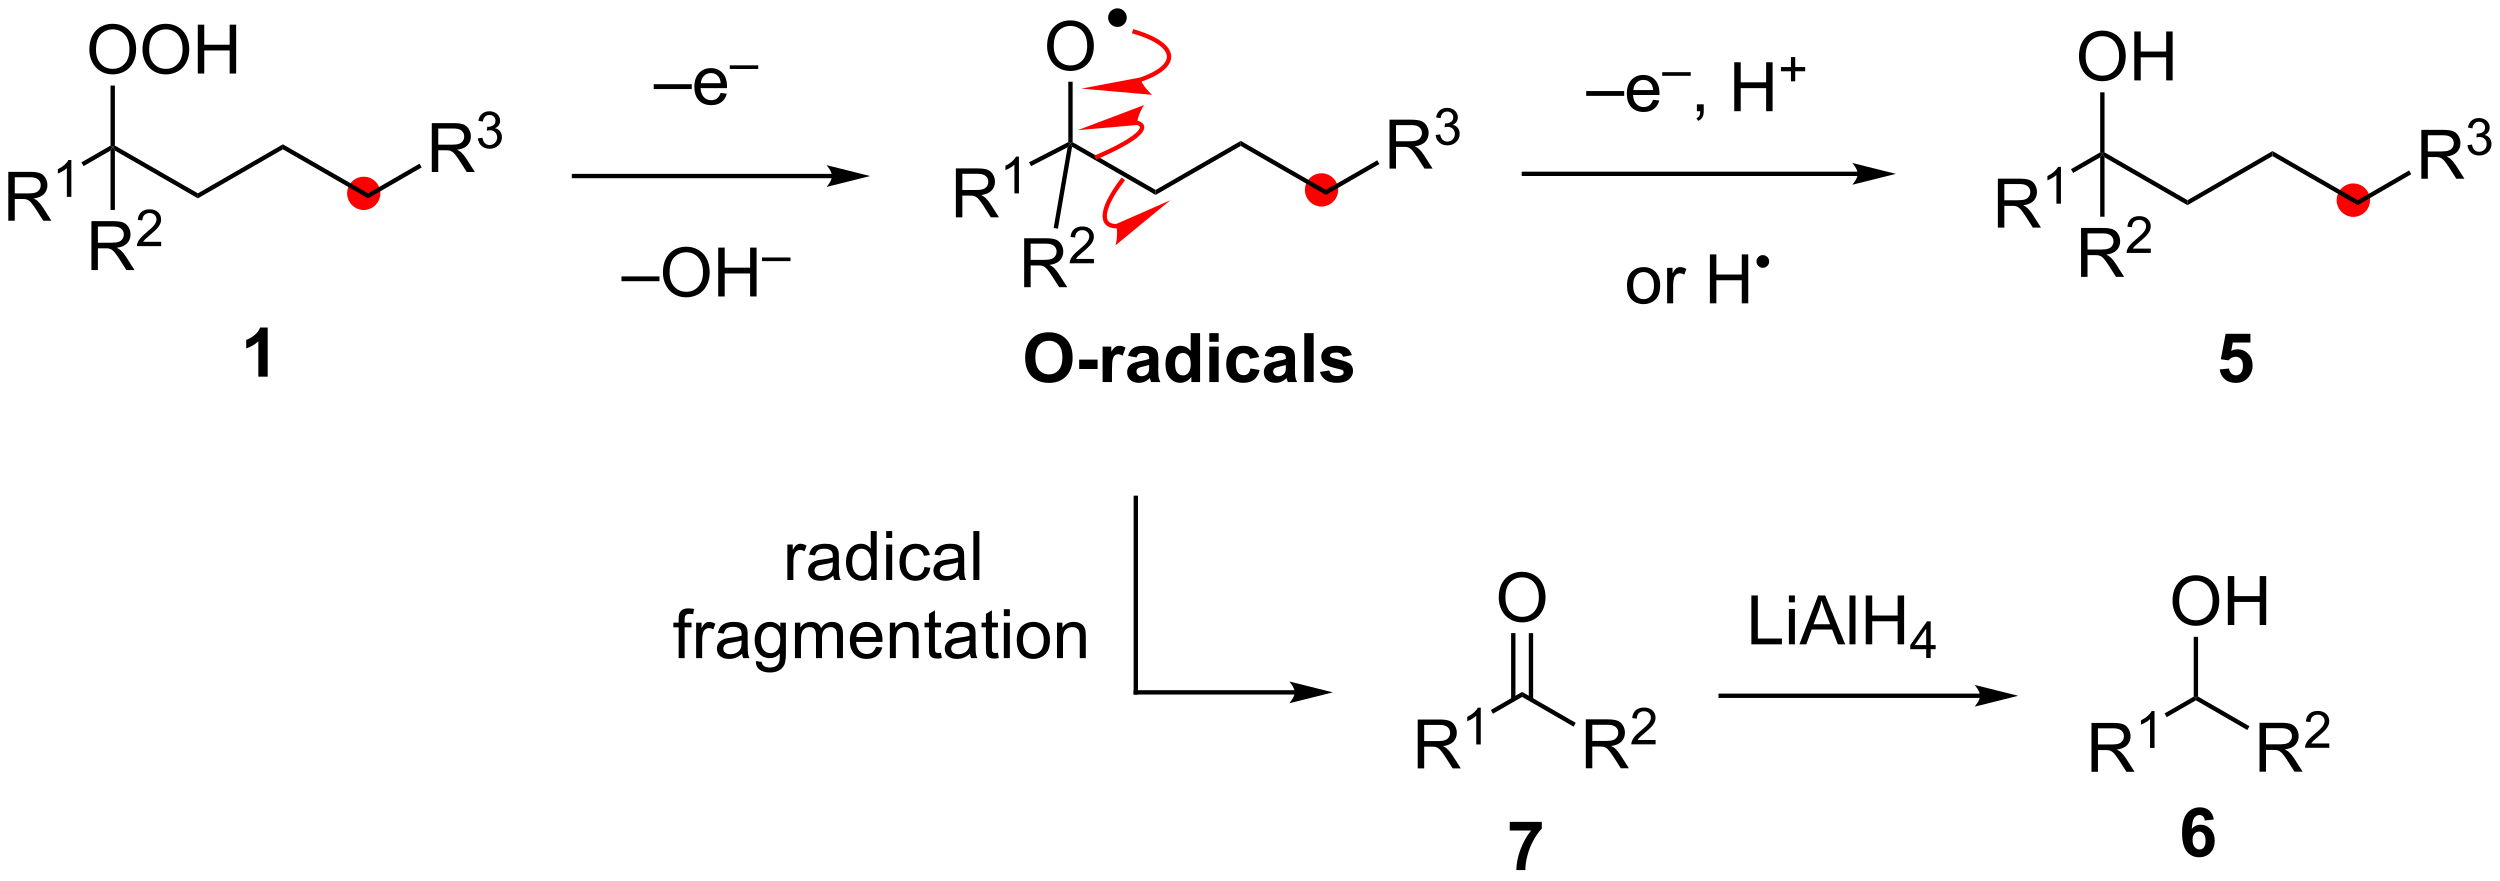 <?xml version="1.0" encoding="UTF-8"?>
<!DOCTYPE svg PUBLIC '-//W3C//DTD SVG 1.0//EN'
          'http://www.w3.org/TR/2001/REC-SVG-20010904/DTD/svg10.dtd'>
<svg stroke-dasharray="none" shape-rendering="auto" xmlns="http://www.w3.org/2000/svg" font-family="'Dialog'" text-rendering="auto" width="803" fill-opacity="1" color-interpolation="auto" color-rendering="auto" preserveAspectRatio="xMidYMid meet" font-size="12px" viewBox="0 0 803 283" fill="black" xmlns:xlink="http://www.w3.org/1999/xlink" stroke="black" image-rendering="auto" stroke-miterlimit="10" stroke-linecap="square" stroke-linejoin="miter" font-style="normal" stroke-width="1" height="283" stroke-dashoffset="0" font-weight="normal" stroke-opacity="1"
><!--Generated by the Batik Graphics2D SVG Generator--><defs id="genericDefs"
  /><g
  ><defs id="defs1"
    ><clipPath clipPathUnits="userSpaceOnUse" id="clipPath1"
      ><path d="M2.992 0.715 L304.083 0.715 L304.083 106.514 L2.992 106.514 L2.992 0.715 Z"
      /></clipPath
      ><clipPath clipPathUnits="userSpaceOnUse" id="clipPath2"
      ><path d="M1.055 63.732 L1.055 166.588 L293.774 166.588 L293.774 63.732 Z"
      /></clipPath
    ></defs
    ><g fill="red" transform="scale(2.667,2.667) translate(-2.992,-0.715) matrix(1.029,0,0,1.029,1.907,-64.839)" stroke="red"
    ><path d="M43.645 88.062 C42.709 88.062 41.95 87.303 41.95 86.367 C41.95 85.431 42.709 84.672 43.645 84.672 C44.581 84.672 45.34 85.431 45.34 86.367 C45.34 87.303 44.581 88.062 43.645 88.062" stroke="none" clip-path="url(#clipPath2)"
    /></g
    ><g fill="red" stroke-width="0.51" transform="matrix(2.743,0,0,2.743,-2.893,-174.811)" stroke="red"
    ><path fill="none" d="M43.645 88.062 C42.709 88.062 41.95 87.303 41.95 86.367 C41.95 85.431 42.709 84.672 43.645 84.672 C44.581 84.672 45.34 85.431 45.34 86.367 C45.34 87.303 44.581 88.062 43.645 88.062" clip-path="url(#clipPath2)"
    /></g
    ><g transform="matrix(2.743,0,0,2.743,-2.893,-174.811)"
    ><path d="M32.402 107.834 L31.305 107.834 L31.305 103.696 Q30.704 104.259 29.886 104.529 L29.886 103.532 Q30.316 103.391 30.818 103.001 Q31.323 102.608 31.511 102.084 L32.402 102.084 L32.402 107.834 Z" stroke="none" clip-path="url(#clipPath2)"
    /></g
    ><g transform="matrix(2.743,0,0,2.743,-2.893,-174.811)"
    ><path d="M2.027 89.579 L2.027 83.852 L4.566 83.852 Q5.332 83.852 5.73 84.006 Q6.128 84.159 6.365 84.55 Q6.605 84.941 6.605 85.415 Q6.605 86.024 6.209 86.443 Q5.816 86.86 4.99 86.972 Q5.293 87.118 5.449 87.258 Q5.779 87.563 6.076 88.019 L7.074 89.579 L6.121 89.579 L5.363 88.386 Q5.029 87.87 4.813 87.597 Q4.6 87.323 4.431 87.214 Q4.261 87.105 4.084 87.063 Q3.957 87.034 3.662 87.034 L2.785 87.034 L2.785 89.579 L2.027 89.579 ZM2.785 86.378 L4.412 86.378 Q4.933 86.378 5.225 86.271 Q5.519 86.165 5.67 85.928 Q5.824 85.691 5.824 85.415 Q5.824 85.008 5.527 84.748 Q5.233 84.485 4.597 84.485 L2.785 84.485 L2.785 86.378 Z" stroke="none" clip-path="url(#clipPath2)"
    /></g
    ><g transform="matrix(2.743,0,0,2.743,-2.893,-174.811)"
    ><path d="M9.41 86.779 L8.883 86.779 L8.883 83.417 Q8.692 83.599 8.383 83.781 Q8.074 83.962 7.828 84.054 L7.828 83.544 Q8.27 83.335 8.6 83.04 Q8.932 82.743 9.07 82.466 L9.41 82.466 L9.41 86.779 Z" stroke="none" clip-path="url(#clipPath2)"
    /></g
    ><g transform="matrix(2.743,0,0,2.743,-2.893,-174.811)"
    ><path d="M10.84 83.183 L10.585 82.741 L13.999 80.775 L14.254 80.922 L13.999 81.363 Z" stroke="none" clip-path="url(#clipPath2)"
    /></g
    ><g transform="matrix(2.743,0,0,2.743,-2.893,-174.811)"
    ><path d="M14.509 81.363 L14.254 80.922 L14.509 80.775 L24.224 86.368 L24.224 86.957 Z" stroke="none" clip-path="url(#clipPath2)"
    /></g
    ><g transform="matrix(2.743,0,0,2.743,-2.893,-174.811)"
    ><path d="M24.224 86.957 L24.224 86.368 L34.178 80.628 L34.178 81.216 Z" stroke="none" clip-path="url(#clipPath2)"
    /></g
    ><g transform="matrix(2.743,0,0,2.743,-2.893,-174.811)"
    ><path d="M34.178 81.216 L34.178 80.628 L44.156 86.368 L44.157 86.957 Z" stroke="none" clip-path="url(#clipPath2)"
    /></g
    ><g transform="matrix(2.743,0,0,2.743,-2.893,-174.811)"
    ><path d="M51.616 83.872 L51.616 78.145 L54.155 78.145 Q54.92 78.145 55.319 78.299 Q55.717 78.453 55.954 78.843 Q56.194 79.234 56.194 79.708 Q56.194 80.317 55.798 80.737 Q55.405 81.153 54.579 81.265 Q54.881 81.411 55.038 81.552 Q55.368 81.856 55.665 82.312 L56.663 83.872 L55.709 83.872 L54.952 82.679 Q54.618 82.164 54.402 81.89 Q54.189 81.617 54.019 81.507 Q53.85 81.398 53.673 81.356 Q53.545 81.328 53.251 81.328 L52.373 81.328 L52.373 83.872 L51.616 83.872 ZM52.373 80.671 L54.001 80.671 Q54.522 80.671 54.814 80.565 Q55.108 80.458 55.259 80.221 Q55.413 79.984 55.413 79.708 Q55.413 79.302 55.116 79.041 Q54.821 78.778 54.186 78.778 L52.373 78.778 L52.373 80.671 Z" stroke="none" clip-path="url(#clipPath2)"
    /></g
    ><g transform="matrix(2.743,0,0,2.743,-2.893,-174.811)"
    ><path d="M57.015 79.937 L57.542 79.867 Q57.634 80.316 57.851 80.513 Q58.069 80.711 58.384 80.711 Q58.755 80.711 59.011 80.453 Q59.269 80.195 59.269 79.814 Q59.269 79.451 59.03 79.216 Q58.794 78.98 58.427 78.98 Q58.278 78.98 58.056 79.039 L58.114 78.576 Q58.167 78.582 58.198 78.582 Q58.536 78.582 58.806 78.406 Q59.075 78.23 59.075 77.863 Q59.075 77.574 58.878 77.385 Q58.683 77.193 58.372 77.193 Q58.064 77.193 57.858 77.386 Q57.653 77.58 57.595 77.966 L57.068 77.873 Q57.165 77.341 57.507 77.05 Q57.851 76.76 58.361 76.76 Q58.712 76.76 59.007 76.91 Q59.304 77.06 59.46 77.322 Q59.616 77.582 59.616 77.875 Q59.616 78.154 59.466 78.382 Q59.318 78.611 59.025 78.746 Q59.405 78.834 59.616 79.111 Q59.827 79.386 59.827 79.802 Q59.827 80.365 59.417 80.757 Q59.007 81.148 58.38 81.148 Q57.816 81.148 57.441 80.812 Q57.068 80.474 57.015 79.937 Z" stroke="none" clip-path="url(#clipPath2)"
    /></g
    ><g transform="matrix(2.743,0,0,2.743,-2.893,-174.811)"
    ><path d="M44.157 86.957 L44.156 86.368 L50.179 82.895 L50.434 83.337 Z" stroke="none" clip-path="url(#clipPath2)"
    /></g
    ><g transform="matrix(2.743,0,0,2.743,-2.893,-174.811)"
    ><path d="M11.759 95.351 L11.759 89.625 L14.298 89.625 Q15.064 89.625 15.462 89.778 Q15.861 89.932 16.098 90.323 Q16.337 90.713 16.337 91.187 Q16.337 91.796 15.942 92.216 Q15.548 92.632 14.723 92.744 Q15.025 92.89 15.181 93.031 Q15.512 93.336 15.809 93.791 L16.806 95.351 L15.853 95.351 L15.095 94.159 Q14.762 93.643 14.546 93.369 Q14.332 93.096 14.163 92.987 Q13.994 92.877 13.817 92.836 Q13.689 92.807 13.395 92.807 L12.517 92.807 L12.517 95.351 L11.759 95.351 ZM12.517 92.151 L14.145 92.151 Q14.666 92.151 14.957 92.044 Q15.252 91.937 15.402 91.7 Q15.556 91.463 15.556 91.187 Q15.556 90.781 15.259 90.52 Q14.965 90.257 14.33 90.257 L12.517 90.257 L12.517 92.151 Z" stroke="none" clip-path="url(#clipPath2)"
    /></g
    ><g transform="matrix(2.743,0,0,2.743,-2.893,-174.811)"
    ><path d="M19.928 92.043 L19.928 92.551 L17.088 92.551 Q17.082 92.36 17.151 92.184 Q17.258 91.895 17.496 91.614 Q17.736 91.332 18.188 90.963 Q18.887 90.389 19.133 90.053 Q19.379 89.717 19.379 89.418 Q19.379 89.106 19.154 88.891 Q18.932 88.674 18.57 88.674 Q18.19 88.674 17.961 88.903 Q17.733 89.131 17.731 89.536 L17.188 89.481 Q17.244 88.874 17.608 88.557 Q17.971 88.239 18.582 88.239 Q19.201 88.239 19.561 88.582 Q19.922 88.924 19.922 89.43 Q19.922 89.688 19.817 89.938 Q19.711 90.186 19.465 90.461 Q19.221 90.737 18.652 91.217 Q18.178 91.616 18.043 91.758 Q17.908 91.901 17.82 92.043 L19.928 92.043 Z" stroke="none" clip-path="url(#clipPath2)"
    /></g
    ><g transform="matrix(2.743,0,0,2.743,-2.893,-174.811)"
    ><path d="M13.999 81.363 L14.254 80.922 L14.509 81.363 L14.509 88.313 L13.999 88.313 Z" stroke="none" clip-path="url(#clipPath2)"
    /></g
    ><g transform="matrix(2.743,0,0,2.743,-2.893,-174.811)"
    ><path d="M11.517 69.555 Q11.517 68.128 12.283 67.323 Q13.048 66.516 14.259 66.516 Q15.051 66.516 15.686 66.896 Q16.324 67.273 16.658 67.951 Q16.994 68.628 16.994 69.487 Q16.994 70.359 16.642 71.047 Q16.291 71.734 15.645 72.089 Q15.002 72.443 14.254 72.443 Q13.447 72.443 12.809 72.052 Q12.173 71.659 11.845 70.984 Q11.517 70.307 11.517 69.555 ZM12.298 69.565 Q12.298 70.602 12.853 71.198 Q13.41 71.792 14.252 71.792 Q15.106 71.792 15.658 71.19 Q16.212 70.589 16.212 69.484 Q16.212 68.784 15.976 68.263 Q15.739 67.742 15.283 67.456 Q14.83 67.167 14.262 67.167 Q13.457 67.167 12.877 67.721 Q12.298 68.273 12.298 69.565 ZM17.74 69.555 Q17.74 68.128 18.505 67.323 Q19.271 66.516 20.482 66.516 Q21.274 66.516 21.909 66.896 Q22.547 67.273 22.88 67.951 Q23.216 68.628 23.216 69.487 Q23.216 70.359 22.865 71.047 Q22.513 71.734 21.867 72.089 Q21.224 72.443 20.477 72.443 Q19.669 72.443 19.031 72.052 Q18.396 71.659 18.068 70.984 Q17.74 70.307 17.74 69.555 ZM18.521 69.565 Q18.521 70.602 19.076 71.198 Q19.633 71.792 20.474 71.792 Q21.328 71.792 21.88 71.19 Q22.435 70.589 22.435 69.484 Q22.435 68.784 22.198 68.263 Q21.961 67.742 21.505 67.456 Q21.052 67.167 20.485 67.167 Q19.68 67.167 19.099 67.721 Q18.521 68.273 18.521 69.565 ZM24.215 72.344 L24.215 66.617 L24.973 66.617 L24.973 68.969 L27.949 68.969 L27.949 66.617 L28.707 66.617 L28.707 72.344 L27.949 72.344 L27.949 69.643 L24.973 69.643 L24.973 72.344 L24.215 72.344 Z" stroke="none" clip-path="url(#clipPath2)"
    /></g
    ><g transform="matrix(2.743,0,0,2.743,-2.893,-174.811)"
    ><path d="M14.509 80.775 L14.254 80.922 L13.999 80.775 L13.999 73.742 L14.509 73.742 Z" stroke="none" clip-path="url(#clipPath2)"
    /></g
    ><g transform="matrix(2.743,0,0,2.743,-2.893,-174.811)"
    ><path d="M77.604 74.16 L77.604 73.592 L82.055 73.592 L82.055 74.16 L77.604 74.16 ZM85.436 74.613 L86.163 74.702 Q85.991 75.34 85.525 75.691 Q85.061 76.043 84.34 76.043 Q83.428 76.043 82.895 75.483 Q82.363 74.92 82.363 73.91 Q82.363 72.863 82.903 72.285 Q83.442 71.707 84.301 71.707 Q85.132 71.707 85.658 72.275 Q86.186 72.84 86.186 73.866 Q86.186 73.928 86.184 74.053 L83.09 74.053 Q83.129 74.738 83.475 75.103 Q83.824 75.465 84.343 75.465 Q84.731 75.465 85.004 75.261 Q85.278 75.058 85.436 74.613 ZM83.129 73.475 L85.444 73.475 Q85.397 72.952 85.178 72.691 Q84.843 72.285 84.309 72.285 Q83.824 72.285 83.494 72.611 Q83.163 72.933 83.129 73.475 Z" stroke="none" clip-path="url(#clipPath2)"
    /></g
    ><g transform="matrix(2.743,0,0,2.743,-2.893,-174.811)"
    ><path d="M86.507 71.807 L86.507 71.381 L89.844 71.381 L89.844 71.807 L86.507 71.807 Z" stroke="none" clip-path="url(#clipPath2)"
    /></g
    ><g transform="matrix(2.743,0,0,2.743,-2.893,-174.811)"
    ><path d="M73.829 96.66 L73.829 96.092 L78.279 96.092 L78.279 96.66 L73.829 96.66 ZM78.682 95.66 Q78.682 94.233 79.447 93.428 Q80.213 92.621 81.424 92.621 Q82.216 92.621 82.851 93.001 Q83.489 93.379 83.822 94.056 Q84.158 94.733 84.158 95.592 Q84.158 96.465 83.807 97.152 Q83.455 97.84 82.809 98.194 Q82.166 98.548 81.419 98.548 Q80.611 98.548 79.973 98.157 Q79.338 97.764 79.01 97.09 Q78.682 96.412 78.682 95.66 ZM79.463 95.67 Q79.463 96.707 80.018 97.303 Q80.575 97.897 81.416 97.897 Q82.27 97.897 82.822 97.295 Q83.377 96.694 83.377 95.59 Q83.377 94.889 83.14 94.368 Q82.903 93.847 82.447 93.561 Q81.994 93.272 81.427 93.272 Q80.622 93.272 80.041 93.827 Q79.463 94.379 79.463 95.67 ZM85.157 98.449 L85.157 92.722 L85.915 92.722 L85.915 95.074 L88.891 95.074 L88.891 92.722 L89.649 92.722 L89.649 98.449 L88.891 98.449 L88.891 95.749 L85.915 95.749 L85.915 98.449 L85.157 98.449 Z" stroke="none" clip-path="url(#clipPath2)"
    /></g
    ><g transform="matrix(2.743,0,0,2.743,-2.893,-174.811)"
    ><path d="M90.282 94.307 L90.282 93.881 L93.62 93.881 L93.62 94.307 L90.282 94.307 Z" stroke="none" clip-path="url(#clipPath2)"
    /></g
    ><g transform="matrix(2.743,0,0,2.743,-2.893,-174.811)"
    ><path d="M98.481 84.089 L68.27 84.089 L68.015 84.089 L68.015 84.599 L68.27 84.599 L98.481 84.599 L98.736 84.599 L98.736 84.089 L98.481 84.089 ZM102.946 84.344 L97.843 83.069 C97.843 83.069 98.481 83.786 98.481 84.344 C98.481 84.902 97.843 85.62 97.843 85.62 Z" stroke="none" clip-path="url(#clipPath2)"
    /></g
    ><g fill="red" transform="matrix(2.743,0,0,2.743,-2.893,-174.811)" stroke="red"
    ><path d="M155.802 87.662 C154.866 87.662 154.107 86.903 154.107 85.967 C154.107 85.031 154.866 84.272 155.802 84.272 C156.738 84.272 157.497 85.031 157.497 85.967 C157.497 86.903 156.738 87.662 155.802 87.662" stroke="none" clip-path="url(#clipPath2)"
    /></g
    ><g fill="red" stroke-width="0.51" transform="matrix(2.743,0,0,2.743,-2.893,-174.811)" stroke="red"
    ><path fill="none" d="M155.802 87.662 C154.866 87.662 154.107 86.903 154.107 85.967 C154.107 85.031 154.866 84.272 155.802 84.272 C156.738 84.272 157.497 85.031 157.497 85.967 C157.497 86.903 156.738 87.662 155.802 87.662" clip-path="url(#clipPath2)"
    /></g
    ><g transform="matrix(2.743,0,0,2.743,-2.893,-174.811)"
    ><path d="M112.985 89.179 L112.985 83.452 L115.524 83.452 Q116.29 83.452 116.688 83.606 Q117.087 83.76 117.324 84.15 Q117.563 84.541 117.563 85.015 Q117.563 85.624 117.168 86.043 Q116.774 86.46 115.949 86.572 Q116.251 86.718 116.407 86.859 Q116.738 87.163 117.035 87.619 L118.032 89.179 L117.079 89.179 L116.321 87.986 Q115.988 87.471 115.772 87.197 Q115.558 86.924 115.389 86.814 Q115.22 86.705 115.043 86.663 Q114.915 86.635 114.621 86.635 L113.743 86.635 L113.743 89.179 L112.985 89.179 ZM113.743 85.978 L115.371 85.978 Q115.892 85.978 116.183 85.871 Q116.478 85.765 116.629 85.528 Q116.782 85.291 116.782 85.015 Q116.782 84.609 116.485 84.348 Q116.191 84.085 115.556 84.085 L113.743 84.085 L113.743 85.978 Z" stroke="none" clip-path="url(#clipPath2)"
    /></g
    ><g transform="matrix(2.743,0,0,2.743,-2.893,-174.811)"
    ><path d="M120.369 86.379 L119.841 86.379 L119.841 83.017 Q119.65 83.199 119.341 83.381 Q119.033 83.562 118.787 83.654 L118.787 83.144 Q119.228 82.935 119.558 82.641 Q119.89 82.344 120.029 82.066 L120.369 82.066 L120.369 86.379 Z" stroke="none" clip-path="url(#clipPath2)"
    /></g
    ><g transform="matrix(2.743,0,0,2.743,-2.893,-174.811)"
    ><path d="M121.787 83.185 L121.554 82.731 L126.149 80.367 L126.404 80.522 L126.065 80.983 Z" stroke="none" clip-path="url(#clipPath2)"
    /></g
    ><g transform="matrix(2.743,0,0,2.743,-2.893,-174.811)"
    ><path d="M126.593 80.926 L126.404 80.522 L126.659 80.375 L136.374 85.969 L136.374 86.557 Z" stroke="none" clip-path="url(#clipPath2)"
    /></g
    ><g transform="matrix(2.743,0,0,2.743,-2.893,-174.811)"
    ><path d="M136.374 86.557 L136.374 85.969 L146.344 80.228 L146.344 80.817 Z" stroke="none" clip-path="url(#clipPath2)"
    /></g
    ><g transform="matrix(2.743,0,0,2.743,-2.893,-174.811)"
    ><path d="M146.344 80.817 L146.344 80.228 L156.314 85.968 L156.314 86.557 Z" stroke="none" clip-path="url(#clipPath2)"
    /></g
    ><g transform="matrix(2.743,0,0,2.743,-2.893,-174.811)"
    ><path d="M163.765 83.472 L163.765 77.746 L166.304 77.746 Q167.07 77.746 167.469 77.899 Q167.867 78.053 168.104 78.444 Q168.344 78.834 168.344 79.308 Q168.344 79.918 167.948 80.337 Q167.554 80.754 166.729 80.865 Q167.031 81.011 167.187 81.152 Q167.518 81.457 167.815 81.912 L168.812 83.472 L167.859 83.472 L167.101 82.28 Q166.768 81.764 166.552 81.49 Q166.338 81.217 166.169 81.108 Q166 80.998 165.823 80.957 Q165.695 80.928 165.401 80.928 L164.523 80.928 L164.523 83.472 L163.765 83.472 ZM164.523 80.272 L166.151 80.272 Q166.672 80.272 166.963 80.165 Q167.258 80.058 167.409 79.821 Q167.562 79.584 167.562 79.308 Q167.562 78.902 167.265 78.642 Q166.971 78.379 166.336 78.379 L164.523 78.379 L164.523 80.272 Z" stroke="none" clip-path="url(#clipPath2)"
    /></g
    ><g transform="matrix(2.743,0,0,2.743,-2.893,-174.811)"
    ><path d="M169.165 79.537 L169.692 79.467 Q169.784 79.916 170 80.114 Q170.219 80.311 170.534 80.311 Q170.905 80.311 171.161 80.053 Q171.418 79.795 171.418 79.415 Q171.418 79.051 171.18 78.817 Q170.944 78.581 170.577 78.581 Q170.428 78.581 170.206 78.639 L170.264 78.176 Q170.317 78.182 170.348 78.182 Q170.686 78.182 170.956 78.006 Q171.225 77.831 171.225 77.463 Q171.225 77.174 171.028 76.985 Q170.832 76.793 170.522 76.793 Q170.213 76.793 170.008 76.987 Q169.803 77.18 169.744 77.567 L169.217 77.473 Q169.315 76.942 169.657 76.651 Q170 76.36 170.51 76.36 Q170.862 76.36 171.157 76.51 Q171.453 76.661 171.61 76.922 Q171.766 77.182 171.766 77.475 Q171.766 77.754 171.616 77.983 Q171.467 78.211 171.174 78.346 Q171.555 78.434 171.766 78.711 Q171.977 78.987 171.977 79.403 Q171.977 79.965 171.567 80.358 Q171.157 80.749 170.53 80.749 Q169.965 80.749 169.59 80.412 Q169.217 80.075 169.165 79.537 Z" stroke="none" clip-path="url(#clipPath2)"
    /></g
    ><g transform="matrix(2.743,0,0,2.743,-2.893,-174.811)"
    ><path d="M156.314 86.557 L156.314 85.968 L162.329 82.497 L162.584 82.939 Z" stroke="none" clip-path="url(#clipPath2)"
    /></g
    ><g transform="matrix(2.743,0,0,2.743,-2.893,-174.811)"
    ><path d="M120.983 97.358 L120.983 91.631 L123.522 91.631 Q124.287 91.631 124.686 91.785 Q125.084 91.939 125.321 92.329 Q125.561 92.72 125.561 93.194 Q125.561 93.803 125.165 94.223 Q124.772 94.639 123.946 94.751 Q124.248 94.897 124.405 95.038 Q124.735 95.342 125.032 95.798 L126.03 97.358 L125.077 97.358 L124.319 96.165 Q123.985 95.65 123.769 95.376 Q123.556 95.103 123.386 94.993 Q123.217 94.884 123.04 94.842 Q122.912 94.814 122.618 94.814 L121.741 94.814 L121.741 97.358 L120.983 97.358 ZM121.741 94.157 L123.368 94.157 Q123.889 94.157 124.181 94.051 Q124.475 93.944 124.626 93.707 Q124.78 93.47 124.78 93.194 Q124.78 92.788 124.483 92.527 Q124.189 92.264 123.553 92.264 L121.741 92.264 L121.741 94.157 Z" stroke="none" clip-path="url(#clipPath2)"
    /></g
    ><g transform="matrix(2.743,0,0,2.743,-2.893,-174.811)"
    ><path d="M129.151 94.05 L129.151 94.558 L126.312 94.558 Q126.306 94.367 126.374 94.191 Q126.482 93.902 126.72 93.621 Q126.96 93.339 127.411 92.97 Q128.111 92.396 128.357 92.06 Q128.603 91.724 128.603 91.425 Q128.603 91.113 128.378 90.898 Q128.155 90.681 127.794 90.681 Q127.413 90.681 127.185 90.91 Q126.956 91.138 126.954 91.542 L126.411 91.488 Q126.468 90.88 126.831 90.564 Q127.195 90.246 127.806 90.246 Q128.425 90.246 128.784 90.589 Q129.146 90.931 129.146 91.437 Q129.146 91.695 129.04 91.945 Q128.935 92.193 128.689 92.468 Q128.445 92.743 127.876 93.224 Q127.401 93.623 127.267 93.765 Q127.132 93.908 127.044 94.05 L129.151 94.05 Z" stroke="none" clip-path="url(#clipPath2)"
    /></g
    ><g transform="matrix(2.743,0,0,2.743,-2.893,-174.811)"
    ><path d="M126.065 80.983 L126.404 80.522 L126.593 80.926 L124.938 90.507 L124.436 90.421 Z" stroke="none" clip-path="url(#clipPath2)"
    /></g
    ><g transform="matrix(2.743,0,0,2.743,-2.893,-174.811)"
    ><path d="M123.667 69.155 Q123.667 67.728 124.432 66.923 Q125.198 66.116 126.409 66.116 Q127.201 66.116 127.836 66.496 Q128.474 66.874 128.807 67.551 Q129.143 68.228 129.143 69.087 Q129.143 69.96 128.792 70.647 Q128.44 71.335 127.794 71.689 Q127.151 72.043 126.404 72.043 Q125.596 72.043 124.958 71.652 Q124.323 71.259 123.995 70.585 Q123.667 69.908 123.667 69.155 ZM124.448 69.165 Q124.448 70.202 125.003 70.798 Q125.56 71.392 126.401 71.392 Q127.255 71.392 127.807 70.79 Q128.362 70.189 128.362 69.085 Q128.362 68.384 128.125 67.863 Q127.888 67.343 127.432 67.056 Q126.979 66.767 126.412 66.767 Q125.607 66.767 125.026 67.322 Q124.448 67.874 124.448 69.165 Z" stroke="none" clip-path="url(#clipPath2)"
    /></g
    ><g transform="matrix(2.743,0,0,2.743,-2.893,-174.811)"
    ><path d="M126.659 80.375 L126.404 80.522 L126.149 80.367 L126.149 73.299 L126.659 73.299 Z" stroke="none" clip-path="url(#clipPath2)"
    /></g
    ><g transform="matrix(2.743,0,0,2.743,-2.893,-174.811)"
    ><path d="M131.905 66.631 C131.443 66.631 131.068 66.257 131.068 65.795 C131.068 65.333 131.443 64.959 131.905 64.959 C132.366 64.959 132.741 65.333 132.741 65.795 C132.741 66.257 132.366 66.631 131.905 66.631" stroke="none" clip-path="url(#clipPath2)"
    /></g
    ><g stroke-width="0.51" transform="matrix(2.743,0,0,2.743,-2.893,-174.811)" stroke-linejoin="round" stroke-linecap="round"
    ><path fill="none" d="M131.905 66.631 C131.443 66.631 131.068 66.257 131.068 65.795 C131.068 65.333 131.443 64.959 131.905 64.959 C132.366 64.959 132.741 65.333 132.741 65.795 C132.741 66.257 132.366 66.631 131.905 66.631" clip-path="url(#clipPath2)"
    /></g
    ><g fill="red" transform="matrix(2.743,0,0,2.743,-2.893,-174.811)" stroke="red"
    ><path d="M134.724 73.288 L134.724 73.288 L134.723 73.288 L134.725 73.288 L134.73 73.286 C134.743 73.282 134.755 73.278 134.767 73.273 C134.816 73.256 134.864 73.239 134.912 73.221 C135.008 73.186 135.102 73.151 135.194 73.115 C135.566 72.97 135.905 72.818 136.214 72.659 C136.841 72.335 137.335 71.98 137.673 71.601 C138.394 70.794 138.37 69.912 137.668 69.129 C137.02 68.408 135.771 67.743 133.987 67.21 L133.743 67.137 L133.597 67.626 L133.841 67.699 C135.535 68.205 136.703 68.819 137.288 69.47 C137.817 70.06 137.84 70.648 137.292 71.261 C136.996 71.594 136.552 71.91 135.98 72.206 C135.688 72.356 135.363 72.501 135.009 72.639 C134.92 72.674 134.83 72.708 134.737 72.742 C134.691 72.759 134.644 72.775 134.597 72.792 C134.585 72.796 134.573 72.801 134.561 72.805 L134.557 72.806 L134.555 72.807 L134.553 72.807 L134.55 72.808 L134.31 72.895 L134.484 73.375 L134.724 73.288 ZM127.685 74.103 L135.964 74.836 C135.964 74.836 134.746 73.775 134.564 72.805 Z" stroke="none" clip-path="url(#clipPath2)"
    /></g
    ><g fill="red" transform="matrix(2.743,0,0,2.743,-2.893,-174.811)" stroke="red"
    ><path d="M134.181 78.369 L134.182 78.369 L134.181 78.369 C134.19 78.372 134.199 78.375 134.207 78.378 C134.224 78.383 134.24 78.389 134.255 78.395 C134.285 78.406 134.313 78.418 134.339 78.43 C134.425 78.471 134.484 78.514 134.515 78.561 C134.537 78.595 134.542 78.627 134.535 78.671 C134.523 78.741 134.483 78.823 134.417 78.917 C134.255 79.147 133.956 79.415 133.531 79.715 C132.648 80.338 131.251 81.073 129.432 81.855 L129.198 81.956 L129.399 82.425 L129.634 82.324 C131.485 81.528 132.914 80.775 133.825 80.132 C134.298 79.798 134.638 79.489 134.833 79.212 C134.945 79.053 135.014 78.9 135.038 78.754 C135.066 78.584 135.033 78.421 134.941 78.281 C134.858 78.155 134.729 78.05 134.558 77.969 C134.519 77.951 134.478 77.933 134.435 77.917 C134.413 77.909 134.392 77.901 134.37 77.894 C134.358 77.89 134.347 77.886 134.336 77.883 L134.335 77.883 L134.331 77.881 L134.087 77.806 L133.938 78.294 L134.181 78.369 ZM127.246 78.976 L134.219 78.366 C134.133 77.383 135.019 76.032 135.019 76.032 Z" stroke="none" clip-path="url(#clipPath2)"
    /></g
    ><g fill="red" transform="matrix(2.743,0,0,2.743,-2.893,-174.811)" stroke="red"
    ><path d="M131.754 89.961 L131.752 89.961 L131.748 89.961 L131.738 89.961 L131.721 89.961 C131.71 89.96 131.698 89.96 131.687 89.96 C131.642 89.958 131.597 89.955 131.555 89.951 C131.391 89.935 131.248 89.901 131.127 89.846 C130.905 89.746 130.772 89.584 130.71 89.356 C130.641 89.098 130.663 88.762 130.774 88.357 C131.01 87.49 131.643 86.35 132.646 85.03 L132.801 84.827 L132.394 84.518 L132.24 84.721 C131.197 86.094 130.535 87.293 130.281 88.222 C130.147 88.716 130.125 89.143 130.218 89.489 C130.319 89.865 130.556 90.148 130.918 90.312 C131.089 90.389 131.286 90.438 131.506 90.459 C131.559 90.464 131.613 90.468 131.669 90.47 C131.683 90.47 131.697 90.471 131.711 90.471 L131.731 90.471 L131.743 90.471 L131.748 90.471 L131.751 90.471 L132.006 90.473 L132.009 89.963 L131.754 89.961 ZM138.103 87.174 L131.694 89.987 C132.09 90.891 131.684 92.454 131.684 92.454 Z" stroke="none" clip-path="url(#clipPath2)"
    /></g
    ><g transform="matrix(2.743,0,0,2.743,-2.893,-174.811)"
    ><path d="M152.665 144.549 L134.055 144.549 L133.8 144.549 L133.8 145.059 L134.055 145.059 L152.665 145.059 L152.92 145.059 L152.92 144.549 L152.665 144.549 ZM157.13 144.804 L152.027 143.529 C152.027 143.529 152.665 144.246 152.665 144.804 C152.665 145.362 152.027 146.08 152.027 146.08 Z" stroke="none" clip-path="url(#clipPath2)"
    /></g
    ><g transform="matrix(2.743,0,0,2.743,-2.893,-174.811)"
    ><path d="M167.065 153.709 L167.065 147.982 L169.604 147.982 Q170.37 147.982 170.768 148.136 Q171.167 148.289 171.404 148.68 Q171.643 149.071 171.643 149.545 Q171.643 150.154 171.248 150.573 Q170.854 150.99 170.029 151.102 Q170.331 151.248 170.487 151.388 Q170.818 151.693 171.115 152.149 L172.112 153.709 L171.159 153.709 L170.401 152.516 Q170.068 152 169.852 151.727 Q169.638 151.453 169.469 151.344 Q169.3 151.235 169.123 151.193 Q168.995 151.164 168.701 151.164 L167.823 151.164 L167.823 153.709 L167.065 153.709 ZM167.823 150.508 L169.451 150.508 Q169.972 150.508 170.263 150.401 Q170.558 150.295 170.708 150.058 Q170.862 149.821 170.862 149.545 Q170.862 149.138 170.565 148.878 Q170.271 148.615 169.636 148.615 L167.823 148.615 L167.823 150.508 Z" stroke="none" clip-path="url(#clipPath2)"
    /></g
    ><g transform="matrix(2.743,0,0,2.743,-2.893,-174.811)"
    ><path d="M174.449 150.909 L173.921 150.909 L173.921 147.547 Q173.73 147.729 173.421 147.911 Q173.113 148.092 172.867 148.184 L172.867 147.674 Q173.308 147.465 173.638 147.17 Q173.97 146.874 174.109 146.596 L174.449 146.596 L174.449 150.909 Z" stroke="none" clip-path="url(#clipPath2)"
    /></g
    ><g transform="matrix(2.743,0,0,2.743,-2.893,-174.811)"
    ><path d="M175.878 147.308 L175.623 146.866 L179.292 144.75 L179.292 145.339 Z" stroke="none" clip-path="url(#clipPath2)"
    /></g
    ><g transform="matrix(2.743,0,0,2.743,-2.893,-174.811)"
    ><path d="M186.752 153.693 L186.752 147.966 L189.291 147.966 Q190.056 147.966 190.455 148.12 Q190.853 148.273 191.09 148.664 Q191.33 149.055 191.33 149.529 Q191.33 150.138 190.934 150.557 Q190.541 150.974 189.715 151.086 Q190.017 151.232 190.174 151.372 Q190.504 151.677 190.801 152.133 L191.799 153.693 L190.846 153.693 L190.088 152.5 Q189.754 151.984 189.538 151.711 Q189.325 151.438 189.155 151.328 Q188.986 151.219 188.809 151.177 Q188.681 151.148 188.387 151.148 L187.51 151.148 L187.51 153.693 L186.752 153.693 ZM187.51 150.492 L189.137 150.492 Q189.658 150.492 189.95 150.385 Q190.244 150.279 190.395 150.042 Q190.549 149.805 190.549 149.529 Q190.549 149.122 190.252 148.862 Q189.958 148.599 189.322 148.599 L187.51 148.599 L187.51 150.492 Z" stroke="none" clip-path="url(#clipPath2)"
    /></g
    ><g transform="matrix(2.743,0,0,2.743,-2.893,-174.811)"
    ><path d="M194.92 150.385 L194.92 150.893 L192.081 150.893 Q192.075 150.701 192.143 150.525 Q192.25 150.237 192.489 149.955 Q192.729 149.674 193.18 149.305 Q193.879 148.731 194.125 148.395 Q194.372 148.059 194.372 147.76 Q194.372 147.447 194.147 147.232 Q193.924 147.016 193.563 147.016 Q193.182 147.016 192.954 147.244 Q192.725 147.473 192.723 147.877 L192.18 147.822 Q192.237 147.215 192.6 146.899 Q192.963 146.58 193.575 146.58 Q194.194 146.58 194.553 146.924 Q194.915 147.266 194.915 147.772 Q194.915 148.029 194.809 148.279 Q194.704 148.528 194.458 148.803 Q194.213 149.078 193.645 149.559 Q193.17 149.957 193.036 150.1 Q192.901 150.242 192.813 150.385 L194.92 150.385 Z" stroke="none" clip-path="url(#clipPath2)"
    /></g
    ><g transform="matrix(2.743,0,0,2.743,-2.893,-174.811)"
    ><path d="M179.292 145.339 L179.292 144.75 L185.57 148.375 L185.315 148.817 Z" stroke="none" clip-path="url(#clipPath2)"
    /></g
    ><g transform="matrix(2.743,0,0,2.743,-2.893,-174.811)"
    ><path d="M176.555 133.725 Q176.555 132.298 177.321 131.493 Q178.087 130.686 179.298 130.686 Q180.089 130.686 180.725 131.066 Q181.363 131.444 181.696 132.121 Q182.032 132.798 182.032 133.657 Q182.032 134.53 181.68 135.217 Q181.329 135.905 180.683 136.259 Q180.04 136.613 179.292 136.613 Q178.485 136.613 177.847 136.222 Q177.212 135.829 176.884 135.155 Q176.555 134.477 176.555 133.725 ZM177.337 133.735 Q177.337 134.772 177.891 135.368 Q178.449 135.962 179.29 135.962 Q180.144 135.962 180.696 135.36 Q181.251 134.759 181.251 133.655 Q181.251 132.954 181.014 132.433 Q180.777 131.912 180.321 131.626 Q179.868 131.337 179.3 131.337 Q178.496 131.337 177.915 131.892 Q177.337 132.444 177.337 133.735 Z" stroke="none" clip-path="url(#clipPath2)"
    /></g
    ><g transform="matrix(2.743,0,0,2.743,-2.893,-174.811)"
    ><path d="M180.583 145.642 L180.583 137.869 L180.073 137.869 L180.073 145.642 ZM178.512 145.641 L178.512 137.869 L178.002 137.869 L178.002 145.641 Z" stroke="none" clip-path="url(#clipPath2)"
    /></g
    ><g transform="matrix(2.743,0,0,2.743,-2.893,-174.811)"
    ><path d="M206.136 139.18 L206.136 133.454 L206.894 133.454 L206.894 138.503 L209.714 138.503 L209.714 139.18 L206.136 139.18 ZM210.53 134.261 L210.53 133.454 L211.234 133.454 L211.234 134.261 L210.53 134.261 ZM210.53 139.18 L210.53 135.032 L211.234 135.032 L211.234 139.18 L210.53 139.18 ZM211.763 139.18 L213.964 133.454 L214.782 133.454 L217.125 139.18 L216.261 139.18 L215.594 137.446 L213.198 137.446 L212.571 139.18 L211.763 139.18 ZM213.417 136.829 L215.36 136.829 L214.761 135.243 Q214.488 134.519 214.355 134.055 Q214.245 134.605 214.047 135.149 L213.417 136.829 ZM217.625 139.18 L217.625 133.454 L218.329 133.454 L218.329 139.18 L217.625 139.18 ZM219.53 139.18 L219.53 133.454 L220.288 133.454 L220.288 135.805 L223.265 135.805 L223.265 133.454 L224.023 133.454 L224.023 139.18 L223.265 139.18 L223.265 136.48 L220.288 136.48 L220.288 139.18 L219.53 139.18 Z" stroke="none" clip-path="url(#clipPath2)"
    /></g
    ><g transform="matrix(2.743,0,0,2.743,-2.893,-174.811)"
    ><path d="M226.607 140.78 L226.607 139.751 L224.743 139.751 L224.743 139.269 L226.704 136.485 L227.134 136.485 L227.134 139.269 L227.714 139.269 L227.714 139.751 L227.134 139.751 L227.134 140.78 L226.607 140.78 ZM226.607 139.269 L226.607 137.331 L225.263 139.269 L226.607 139.269 Z" stroke="none" clip-path="url(#clipPath2)"
    /></g
    ><g transform="matrix(2.743,0,0,2.743,-2.893,-174.811)"
    ><path d="M232.914 144.949 L202.543 144.949 L202.288 144.949 L202.288 145.459 L202.543 145.459 L232.914 145.459 L233.169 145.459 L233.169 144.949 L232.914 144.949 ZM237.378 145.204 L232.276 143.929 C232.276 143.929 232.914 144.646 232.914 145.204 C232.914 145.762 232.276 146.48 232.276 146.48 Z" stroke="none" clip-path="url(#clipPath2)"
    /></g
    ><g transform="matrix(2.743,0,0,2.743,-2.893,-174.811)"
    ><path d="M245.963 154.108 L245.963 148.382 L248.502 148.382 Q249.267 148.382 249.666 148.536 Q250.064 148.689 250.301 149.08 Q250.541 149.47 250.541 149.944 Q250.541 150.554 250.145 150.973 Q249.752 151.39 248.926 151.502 Q249.228 151.648 249.385 151.788 Q249.715 152.093 250.012 152.549 L251.01 154.108 L250.056 154.108 L249.298 152.916 Q248.965 152.4 248.749 152.127 Q248.536 151.853 248.366 151.744 Q248.197 151.635 248.02 151.593 Q247.892 151.564 247.598 151.564 L246.72 151.564 L246.72 154.108 L245.963 154.108 ZM246.72 150.908 L248.348 150.908 Q248.869 150.908 249.161 150.801 Q249.455 150.694 249.606 150.458 Q249.76 150.22 249.76 149.944 Q249.76 149.538 249.463 149.278 Q249.168 149.015 248.533 149.015 L246.72 149.015 L246.72 150.908 Z" stroke="none" clip-path="url(#clipPath2)"
    /></g
    ><g transform="matrix(2.743,0,0,2.743,-2.893,-174.811)"
    ><path d="M253.346 151.309 L252.819 151.309 L252.819 147.947 Q252.627 148.129 252.319 148.31 Q252.01 148.492 251.764 148.584 L251.764 148.074 Q252.206 147.865 252.536 147.57 Q252.868 147.273 253.006 146.996 L253.346 146.996 L253.346 151.309 Z" stroke="none" clip-path="url(#clipPath2)"
    /></g
    ><g transform="matrix(2.743,0,0,2.743,-2.893,-174.811)"
    ><path d="M254.776 147.708 L254.521 147.266 L257.935 145.297 L258.19 145.444 L258.19 145.738 Z" stroke="none" clip-path="url(#clipPath2)"
    /></g
    ><g transform="matrix(2.743,0,0,2.743,-2.893,-174.811)"
    ><path d="M265.641 154.093 L265.641 148.366 L268.18 148.366 Q268.946 148.366 269.344 148.52 Q269.743 148.673 269.98 149.064 Q270.219 149.454 270.219 149.928 Q270.219 150.538 269.823 150.957 Q269.43 151.374 268.605 151.486 Q268.907 151.632 269.063 151.772 Q269.394 152.077 269.691 152.533 L270.688 154.093 L269.735 154.093 L268.977 152.9 Q268.644 152.384 268.428 152.111 Q268.214 151.837 268.045 151.728 Q267.875 151.619 267.698 151.577 Q267.571 151.548 267.276 151.548 L266.399 151.548 L266.399 154.093 L265.641 154.093 ZM266.399 150.892 L268.026 150.892 Q268.547 150.892 268.839 150.785 Q269.133 150.678 269.284 150.441 Q269.438 150.204 269.438 149.928 Q269.438 149.522 269.141 149.262 Q268.847 148.999 268.211 148.999 L266.399 148.999 L266.399 150.892 Z" stroke="none" clip-path="url(#clipPath2)"
    /></g
    ><g transform="matrix(2.743,0,0,2.743,-2.893,-174.811)"
    ><path d="M273.81 150.785 L273.81 151.292 L270.97 151.292 Q270.964 151.101 271.032 150.925 Q271.14 150.636 271.378 150.355 Q271.618 150.074 272.07 149.705 Q272.769 149.13 273.015 148.794 Q273.261 148.458 273.261 148.16 Q273.261 147.847 273.036 147.632 Q272.814 147.416 272.452 147.416 Q272.072 147.416 271.843 147.644 Q271.615 147.873 271.613 148.277 L271.07 148.222 Q271.126 147.615 271.49 147.298 Q271.853 146.98 272.464 146.98 Q273.083 146.98 273.443 147.324 Q273.804 147.666 273.804 148.171 Q273.804 148.429 273.699 148.679 Q273.593 148.927 273.347 149.203 Q273.103 149.478 272.534 149.958 Q272.06 150.357 271.925 150.5 Q271.79 150.642 271.702 150.785 L273.81 150.785 Z" stroke="none" clip-path="url(#clipPath2)"
    /></g
    ><g transform="matrix(2.743,0,0,2.743,-2.893,-174.811)"
    ><path d="M258.19 145.738 L258.19 145.444 L258.445 145.297 L264.46 148.773 L264.204 149.215 Z" stroke="none" clip-path="url(#clipPath2)"
    /></g
    ><g transform="matrix(2.743,0,0,2.743,-2.893,-174.811)"
    ><path d="M255.453 134.125 Q255.453 132.698 256.218 131.893 Q256.984 131.086 258.195 131.086 Q258.987 131.086 259.622 131.466 Q260.26 131.843 260.593 132.52 Q260.929 133.198 260.929 134.057 Q260.929 134.929 260.578 135.617 Q260.226 136.304 259.58 136.659 Q258.937 137.013 258.19 137.013 Q257.382 137.013 256.745 136.622 Q256.109 136.229 255.781 135.554 Q255.453 134.877 255.453 134.125 ZM256.234 134.135 Q256.234 135.172 256.789 135.768 Q257.346 136.362 258.187 136.362 Q259.041 136.362 259.593 135.76 Q260.148 135.159 260.148 134.054 Q260.148 133.354 259.911 132.833 Q259.674 132.312 259.218 132.026 Q258.765 131.737 258.198 131.737 Q257.393 131.737 256.812 132.291 Q256.234 132.843 256.234 134.135 ZM261.928 136.914 L261.928 131.187 L262.686 131.187 L262.686 133.539 L265.663 133.539 L265.663 131.187 L266.42 131.187 L266.42 136.914 L265.663 136.914 L265.663 134.213 L262.686 134.213 L262.686 136.914 L261.928 136.914 Z" stroke="none" clip-path="url(#clipPath2)"
    /></g
    ><g transform="matrix(2.743,0,0,2.743,-2.893,-174.811)"
    ><path d="M258.445 145.297 L258.19 145.444 L257.935 145.297 L257.935 138.309 L258.445 138.309 Z" stroke="none" clip-path="url(#clipPath2)"
    /></g
    ><g transform="matrix(2.743,0,0,2.743,-2.893,-174.811)"
    ><path d="M177.843 160.986 L177.843 159.968 L181.595 159.968 L181.595 160.764 Q181.132 161.22 180.65 162.077 Q180.171 162.931 179.918 163.894 Q179.666 164.858 179.671 165.616 L178.611 165.616 Q178.639 164.428 179.1 163.194 Q179.564 161.96 180.337 160.986 L177.843 160.986 Z" stroke="none" clip-path="url(#clipPath2)"
    /></g
    ><g transform="matrix(2.743,0,0,2.743,-2.893,-174.811)"
    ><path d="M260.291 159.691 L259.228 159.809 Q259.189 159.481 259.025 159.324 Q258.861 159.168 258.598 159.168 Q258.252 159.168 258.01 159.481 Q257.77 159.793 257.708 160.782 Q258.119 160.298 258.728 160.298 Q259.416 160.298 259.906 160.822 Q260.395 161.345 260.395 162.173 Q260.395 163.051 259.879 163.585 Q259.364 164.116 258.557 164.116 Q257.689 164.116 257.129 163.441 Q256.572 162.767 256.572 161.231 Q256.572 159.657 257.153 158.962 Q257.736 158.267 258.666 158.267 Q259.317 158.267 259.744 158.631 Q260.174 158.996 260.291 159.691 ZM257.801 162.087 Q257.801 162.621 258.046 162.913 Q258.293 163.204 258.611 163.204 Q258.916 163.204 259.119 162.967 Q259.322 162.728 259.322 162.184 Q259.322 161.626 259.103 161.366 Q258.885 161.106 258.557 161.106 Q258.239 161.106 258.02 161.356 Q257.801 161.603 257.801 162.087 Z" stroke="none" clip-path="url(#clipPath2)"
    /></g
    ><g transform="matrix(2.743,0,0,2.743,-2.893,-174.811)"
    ><path d="M121.1 105.638 Q121.1 104.763 121.361 104.169 Q121.556 103.731 121.894 103.385 Q122.233 103.036 122.634 102.867 Q123.17 102.64 123.868 102.64 Q125.134 102.64 125.894 103.427 Q126.655 104.21 126.655 105.609 Q126.655 106.997 125.9 107.781 Q125.147 108.565 123.884 108.565 Q122.608 108.565 121.853 107.786 Q121.1 107.005 121.1 105.638 ZM122.29 105.599 Q122.29 106.57 122.738 107.073 Q123.189 107.575 123.881 107.575 Q124.571 107.575 125.014 107.078 Q125.459 106.578 125.459 105.583 Q125.459 104.599 125.027 104.114 Q124.595 103.63 123.881 103.63 Q123.165 103.63 122.728 104.119 Q122.29 104.609 122.29 105.599 ZM127.424 106.937 L127.424 105.841 L129.581 105.841 L129.581 106.937 L127.424 106.937 ZM131.263 108.466 L130.167 108.466 L130.167 104.317 L131.185 104.317 L131.185 104.906 Q131.448 104.489 131.656 104.356 Q131.864 104.224 132.13 104.224 Q132.505 104.224 132.854 104.429 L132.513 105.388 Q132.237 105.208 131.997 105.208 Q131.768 105.208 131.607 105.335 Q131.448 105.46 131.354 105.794 Q131.263 106.124 131.263 107.184 L131.263 108.466 ZM134.147 105.583 L133.149 105.403 Q133.319 104.802 133.728 104.513 Q134.139 104.224 134.946 104.224 Q135.681 104.224 136.04 104.398 Q136.399 104.57 136.545 104.838 Q136.694 105.106 136.694 105.82 L136.681 107.101 Q136.681 107.648 136.733 107.908 Q136.788 108.169 136.931 108.466 L135.845 108.466 Q135.803 108.356 135.741 108.14 Q135.712 108.044 135.702 108.013 Q135.42 108.286 135.1 108.424 Q134.78 108.559 134.415 108.559 Q133.774 108.559 133.405 108.213 Q133.038 107.864 133.038 107.333 Q133.038 106.981 133.204 106.705 Q133.374 106.429 133.676 106.283 Q133.978 106.138 134.548 106.028 Q135.319 105.882 135.616 105.757 L135.616 105.648 Q135.616 105.333 135.459 105.198 Q135.303 105.062 134.868 105.062 Q134.577 105.062 134.413 105.179 Q134.249 105.294 134.147 105.583 ZM135.616 106.474 Q135.405 106.544 134.946 106.643 Q134.491 106.739 134.35 106.833 Q134.134 106.984 134.134 107.218 Q134.134 107.45 134.306 107.619 Q134.478 107.786 134.743 107.786 Q135.04 107.786 135.311 107.591 Q135.509 107.442 135.571 107.226 Q135.616 107.085 135.616 106.692 L135.616 106.474 ZM141.581 108.466 L140.56 108.466 L140.56 107.856 Q140.307 108.21 139.961 108.385 Q139.614 108.559 139.263 108.559 Q138.549 108.559 138.039 107.984 Q137.528 107.406 137.528 106.374 Q137.528 105.32 138.023 104.773 Q138.521 104.224 139.278 104.224 Q139.974 104.224 140.482 104.802 L140.482 102.739 L141.581 102.739 L141.581 108.466 ZM138.651 106.302 Q138.651 106.966 138.833 107.263 Q139.099 107.692 139.575 107.692 Q139.956 107.692 140.221 107.369 Q140.487 107.046 140.487 106.406 Q140.487 105.692 140.229 105.377 Q139.971 105.062 139.567 105.062 Q139.177 105.062 138.914 105.374 Q138.651 105.684 138.651 106.302 ZM142.663 103.755 L142.663 102.739 L143.759 102.739 L143.759 103.755 L142.663 103.755 ZM142.663 108.466 L142.663 104.317 L143.759 104.317 L143.759 108.466 L142.663 108.466 ZM148.502 105.544 L147.419 105.739 Q147.364 105.414 147.172 105.249 Q146.979 105.085 146.669 105.085 Q146.26 105.085 146.015 105.369 Q145.771 105.653 145.771 106.317 Q145.771 107.054 146.018 107.359 Q146.268 107.664 146.685 107.664 Q146.997 107.664 147.195 107.487 Q147.396 107.309 147.479 106.874 L148.557 107.059 Q148.388 107.802 147.911 108.182 Q147.435 108.559 146.635 108.559 Q145.724 108.559 145.182 107.987 Q144.643 107.411 144.643 106.395 Q144.643 105.367 145.185 104.796 Q145.729 104.224 146.653 104.224 Q147.411 104.224 147.859 104.549 Q148.307 104.874 148.502 105.544 ZM150.155 105.583 L149.157 105.403 Q149.327 104.802 149.736 104.513 Q150.147 104.224 150.954 104.224 Q151.689 104.224 152.048 104.398 Q152.407 104.57 152.553 104.838 Q152.702 105.106 152.702 105.82 L152.689 107.101 Q152.689 107.648 152.741 107.908 Q152.795 108.169 152.939 108.466 L151.853 108.466 Q151.811 108.356 151.749 108.14 Q151.72 108.044 151.709 108.013 Q151.428 108.286 151.108 108.424 Q150.788 108.559 150.423 108.559 Q149.782 108.559 149.413 108.213 Q149.045 107.864 149.045 107.333 Q149.045 106.981 149.212 106.705 Q149.381 106.429 149.683 106.283 Q149.986 106.138 150.556 106.028 Q151.327 105.882 151.624 105.757 L151.624 105.648 Q151.624 105.333 151.467 105.198 Q151.311 105.062 150.876 105.062 Q150.584 105.062 150.42 105.179 Q150.256 105.294 150.155 105.583 ZM151.624 106.474 Q151.413 106.544 150.954 106.643 Q150.499 106.739 150.358 106.833 Q150.142 106.984 150.142 107.218 Q150.142 107.45 150.314 107.619 Q150.486 107.786 150.751 107.786 Q151.048 107.786 151.319 107.591 Q151.517 107.442 151.579 107.226 Q151.624 107.085 151.624 106.692 L151.624 106.474 ZM153.784 108.466 L153.784 102.739 L154.88 102.739 L154.88 108.466 L153.784 108.466 ZM155.618 107.281 L156.72 107.114 Q156.79 107.434 157.004 107.601 Q157.22 107.765 157.608 107.765 Q158.032 107.765 158.249 107.609 Q158.392 107.499 158.392 107.317 Q158.392 107.192 158.314 107.109 Q158.233 107.031 157.946 106.966 Q156.618 106.671 156.264 106.429 Q155.772 106.093 155.772 105.497 Q155.772 104.958 156.196 104.591 Q156.624 104.224 157.517 104.224 Q158.368 104.224 158.782 104.502 Q159.196 104.778 159.353 105.32 L158.319 105.513 Q158.251 105.27 158.066 105.143 Q157.881 105.013 157.538 105.013 Q157.103 105.013 156.915 105.132 Q156.79 105.218 156.79 105.356 Q156.79 105.474 156.899 105.554 Q157.048 105.664 157.926 105.864 Q158.803 106.062 159.149 106.351 Q159.493 106.645 159.493 107.169 Q159.493 107.739 159.017 108.151 Q158.54 108.559 157.608 108.559 Q156.759 108.559 156.264 108.216 Q155.772 107.872 155.618 107.281 Z" stroke="none" clip-path="url(#clipPath2)"
    /></g
    ><g transform="matrix(2.743,0,0,2.743,-2.893,-174.811)"
    ><path d="M186.794 74.959 L186.794 74.392 L191.245 74.392 L191.245 74.959 L186.794 74.959 ZM194.626 75.413 L195.353 75.501 Q195.181 76.139 194.715 76.491 Q194.251 76.842 193.53 76.842 Q192.618 76.842 192.084 76.282 Q191.553 75.72 191.553 74.709 Q191.553 73.663 192.092 73.084 Q192.631 72.506 193.491 72.506 Q194.321 72.506 194.847 73.074 Q195.376 73.639 195.376 74.665 Q195.376 74.728 195.374 74.853 L192.28 74.853 Q192.319 75.538 192.665 75.902 Q193.014 76.264 193.532 76.264 Q193.92 76.264 194.194 76.061 Q194.467 75.858 194.626 75.413 ZM192.319 74.275 L194.634 74.275 Q194.587 73.751 194.368 73.491 Q194.032 73.084 193.499 73.084 Q193.014 73.084 192.683 73.41 Q192.353 73.733 192.319 74.275 Z" stroke="none" clip-path="url(#clipPath2)"
    /></g
    ><g transform="matrix(2.743,0,0,2.743,-2.893,-174.811)"
    ><path d="M195.696 72.607 L195.696 72.181 L199.034 72.181 L199.034 72.607 L195.696 72.607 Z" stroke="none" clip-path="url(#clipPath2)"
    /></g
    ><g transform="matrix(2.743,0,0,2.743,-2.893,-174.811)"
    ><path d="M199.756 76.749 L199.756 75.946 L200.558 75.946 L200.558 76.749 Q200.558 77.191 200.402 77.462 Q200.245 77.733 199.904 77.881 L199.709 77.582 Q199.933 77.483 200.037 77.293 Q200.144 77.105 200.154 76.749 L199.756 76.749 ZM204.131 76.749 L204.131 71.022 L204.889 71.022 L204.889 73.374 L207.865 73.374 L207.865 71.022 L208.623 71.022 L208.623 76.749 L207.865 76.749 L207.865 74.048 L204.889 74.048 L204.889 76.749 L204.131 76.749 Z" stroke="none" clip-path="url(#clipPath2)"
    /></g
    ><g transform="matrix(2.743,0,0,2.743,-2.893,-174.811)"
    ><path d="M210.772 73.253 L210.772 72.076 L209.602 72.076 L209.602 71.583 L210.772 71.583 L210.772 70.415 L211.27 70.415 L211.27 71.583 L212.438 71.583 L212.438 72.076 L211.27 72.076 L211.27 73.253 L210.772 73.253 Z" stroke="none" clip-path="url(#clipPath2)"
    /></g
    ><g transform="matrix(2.743,0,0,2.743,-2.893,-174.811)"
    ><path d="M191.568 97.173 Q191.568 96.022 192.209 95.467 Q192.745 95.006 193.513 95.006 Q194.37 95.006 194.912 95.566 Q195.456 96.126 195.456 97.116 Q195.456 97.915 195.214 98.376 Q194.974 98.834 194.516 99.09 Q194.058 99.342 193.513 99.342 Q192.643 99.342 192.105 98.785 Q191.568 98.225 191.568 97.173 ZM192.292 97.173 Q192.292 97.97 192.638 98.368 Q192.987 98.764 193.513 98.764 Q194.037 98.764 194.383 98.366 Q194.732 97.967 194.732 97.15 Q194.732 96.381 194.383 95.986 Q194.034 95.587 193.513 95.587 Q192.987 95.587 192.638 95.983 Q192.292 96.376 192.292 97.173 ZM196.272 99.249 L196.272 95.1 L196.905 95.1 L196.905 95.728 Q197.147 95.288 197.351 95.147 Q197.556 95.006 197.804 95.006 Q198.158 95.006 198.525 95.233 L198.283 95.884 Q198.025 95.733 197.767 95.733 Q197.538 95.733 197.353 95.871 Q197.171 96.009 197.093 96.256 Q196.976 96.631 196.976 97.077 L196.976 99.249 L196.272 99.249 ZM201.279 99.249 L201.279 93.522 L202.037 93.522 L202.037 95.874 L205.013 95.874 L205.013 93.522 L205.771 93.522 L205.771 99.249 L205.013 99.249 L205.013 96.548 L202.037 96.548 L202.037 99.249 L201.279 99.249 Z" stroke="none" clip-path="url(#clipPath2)"
    /></g
    ><g transform="matrix(2.743,0,0,2.743,-2.893,-174.811)"
    ><path d="M206.736 94.345 Q206.736 94.036 206.953 93.82 Q207.172 93.603 207.476 93.603 Q207.785 93.603 208.001 93.82 Q208.22 94.036 208.22 94.345 Q208.22 94.652 208.001 94.87 Q207.785 95.089 207.476 95.089 Q207.172 95.089 206.953 94.87 Q206.736 94.652 206.736 94.345 Z" stroke="none" clip-path="url(#clipPath2)"
    /></g
    ><g transform="matrix(2.743,0,0,2.743,-2.893,-174.811)"
    ><path d="M218.594 83.833 L179.5 83.833 L179.245 83.833 L179.245 84.343 L179.5 84.343 L218.594 84.343 L218.849 84.343 L218.849 83.833 L218.594 83.833 ZM223.059 84.088 L217.956 82.813 C217.956 82.813 218.594 83.53 218.594 84.088 C218.594 84.646 217.956 85.364 217.956 85.364 Z" stroke="none" clip-path="url(#clipPath2)"
    /></g
    ><g fill="red" transform="matrix(2.743,0,0,2.743,-2.893,-174.811)" stroke="red"
    ><path d="M276.627 88.869 C275.686 88.869 274.924 88.107 274.924 87.166 C274.924 86.226 275.686 85.463 276.627 85.463 C277.567 85.463 278.33 86.226 278.33 87.166 C278.33 88.107 277.567 88.869 276.627 88.869" stroke="none" clip-path="url(#clipPath2)"
    /></g
    ><g fill="red" stroke-width="0.51" transform="matrix(2.743,0,0,2.743,-2.893,-174.811)" stroke="red"
    ><path fill="none" d="M276.627 88.869 C275.686 88.869 274.924 88.107 274.924 87.166 C274.924 86.226 275.686 85.463 276.627 85.463 C277.567 85.463 278.33 86.226 278.33 87.166 C278.33 88.107 277.567 88.869 276.627 88.869" clip-path="url(#clipPath2)"
    /></g
    ><g transform="matrix(2.743,0,0,2.743,-2.893,-174.811)"
    ><path d="M235.001 90.378 L235.001 84.651 L237.54 84.651 Q238.306 84.651 238.704 84.805 Q239.103 84.959 239.34 85.349 Q239.579 85.74 239.579 86.214 Q239.579 86.823 239.183 87.243 Q238.79 87.659 237.965 87.771 Q238.267 87.917 238.423 88.058 Q238.754 88.362 239.051 88.818 L240.048 90.378 L239.095 90.378 L238.337 89.185 Q238.004 88.67 237.788 88.396 Q237.574 88.123 237.405 88.013 Q237.236 87.904 237.058 87.862 Q236.931 87.834 236.637 87.834 L235.759 87.834 L235.759 90.378 L235.001 90.378 ZM235.759 87.178 L237.387 87.178 Q237.907 87.178 238.199 87.071 Q238.493 86.964 238.644 86.727 Q238.798 86.49 238.798 86.214 Q238.798 85.808 238.501 85.547 Q238.207 85.284 237.571 85.284 L235.759 85.284 L235.759 87.178 Z" stroke="none" clip-path="url(#clipPath2)"
    /></g
    ><g transform="matrix(2.743,0,0,2.743,-2.893,-174.811)"
    ><path d="M242.385 87.578 L241.857 87.578 L241.857 84.217 Q241.666 84.398 241.357 84.58 Q241.049 84.762 240.803 84.853 L240.803 84.344 Q241.244 84.135 241.574 83.84 Q241.906 83.543 242.045 83.266 L242.385 83.266 L242.385 87.578 Z" stroke="none" clip-path="url(#clipPath2)"
    /></g
    ><g transform="matrix(2.743,0,0,2.743,-2.893,-174.811)"
    ><path d="M243.814 83.98 L243.559 83.538 L246.981 81.566 L247.236 81.713 L246.981 82.155 Z" stroke="none" clip-path="url(#clipPath2)"
    /></g
    ><g transform="matrix(2.743,0,0,2.743,-2.893,-174.811)"
    ><path d="M247.491 82.155 L247.236 81.713 L247.491 81.566 L257.206 87.168 L257.207 87.757 Z" stroke="none" clip-path="url(#clipPath2)"
    /></g
    ><g transform="matrix(2.743,0,0,2.743,-2.893,-174.811)"
    ><path d="M257.207 87.757 L257.206 87.168 L267.16 81.419 L267.161 82.008 Z" stroke="none" clip-path="url(#clipPath2)"
    /></g
    ><g transform="matrix(2.743,0,0,2.743,-2.893,-174.811)"
    ><path d="M267.161 82.008 L267.16 81.419 L277.138 87.168 L277.139 87.757 Z" stroke="none" clip-path="url(#clipPath2)"
    /></g
    ><g transform="matrix(2.743,0,0,2.743,-2.893,-174.811)"
    ><path d="M284.59 84.663 L284.59 78.937 L287.129 78.937 Q287.895 78.937 288.293 79.091 Q288.692 79.244 288.928 79.635 Q289.168 80.025 289.168 80.499 Q289.168 81.109 288.772 81.528 Q288.379 81.945 287.553 82.057 Q287.856 82.203 288.012 82.343 Q288.342 82.648 288.639 83.104 L289.637 84.663 L288.684 84.663 L287.926 83.471 Q287.592 82.955 287.376 82.682 Q287.163 82.408 286.993 82.299 Q286.824 82.189 286.647 82.148 Q286.52 82.119 286.225 82.119 L285.348 82.119 L285.348 84.663 L284.59 84.663 ZM285.348 81.463 L286.975 81.463 Q287.496 81.463 287.788 81.356 Q288.082 81.249 288.233 81.013 Q288.387 80.775 288.387 80.499 Q288.387 80.093 288.09 79.833 Q287.796 79.57 287.16 79.57 L285.348 79.57 L285.348 81.463 Z" stroke="none" clip-path="url(#clipPath2)"
    /></g
    ><g transform="matrix(2.743,0,0,2.743,-2.893,-174.811)"
    ><path d="M289.989 80.729 L290.516 80.658 Q290.608 81.108 290.825 81.305 Q291.044 81.502 291.358 81.502 Q291.729 81.502 291.985 81.244 Q292.243 80.987 292.243 80.606 Q292.243 80.242 292.005 80.008 Q291.768 79.772 291.401 79.772 Q291.253 79.772 291.03 79.83 L291.089 79.367 Q291.141 79.373 291.173 79.373 Q291.51 79.373 291.78 79.198 Q292.05 79.022 292.05 78.654 Q292.05 78.365 291.852 78.176 Q291.657 77.985 291.346 77.985 Q291.038 77.985 290.833 78.178 Q290.628 78.371 290.569 78.758 L290.042 78.664 Q290.139 78.133 290.481 77.842 Q290.825 77.551 291.335 77.551 Q291.686 77.551 291.981 77.701 Q292.278 77.852 292.434 78.114 Q292.591 78.373 292.591 78.666 Q292.591 78.945 292.44 79.174 Q292.292 79.403 291.999 79.537 Q292.38 79.625 292.591 79.903 Q292.801 80.178 292.801 80.594 Q292.801 81.156 292.391 81.549 Q291.981 81.94 291.354 81.94 Q290.79 81.94 290.415 81.604 Q290.042 81.266 289.989 80.729 Z" stroke="none" clip-path="url(#clipPath2)"
    /></g
    ><g transform="matrix(2.743,0,0,2.743,-2.893,-174.811)"
    ><path d="M277.139 87.757 L277.138 87.168 L283.153 83.691 L283.408 84.133 Z" stroke="none" clip-path="url(#clipPath2)"
    /></g
    ><g transform="matrix(2.743,0,0,2.743,-2.893,-174.811)"
    ><path d="M244.742 96.151 L244.742 90.424 L247.281 90.424 Q248.046 90.424 248.445 90.578 Q248.843 90.731 249.08 91.122 Q249.32 91.513 249.32 91.987 Q249.32 92.596 248.924 93.015 Q248.531 93.432 247.705 93.544 Q248.007 93.69 248.163 93.83 Q248.494 94.135 248.791 94.591 L249.788 96.151 L248.835 96.151 L248.077 94.958 Q247.744 94.442 247.528 94.169 Q247.314 93.895 247.145 93.786 Q246.976 93.677 246.799 93.635 Q246.671 93.606 246.377 93.606 L245.499 93.606 L245.499 96.151 L244.742 96.151 ZM245.499 92.95 L247.127 92.95 Q247.648 92.95 247.939 92.843 Q248.234 92.737 248.385 92.5 Q248.538 92.263 248.538 91.987 Q248.538 91.58 248.242 91.32 Q247.947 91.057 247.312 91.057 L245.499 91.057 L245.499 92.95 Z" stroke="none" clip-path="url(#clipPath2)"
    /></g
    ><g transform="matrix(2.743,0,0,2.743,-2.893,-174.811)"
    ><path d="M252.91 92.843 L252.91 93.351 L250.07 93.351 Q250.064 93.159 250.133 92.984 Q250.24 92.695 250.478 92.413 Q250.719 92.132 251.17 91.763 Q251.869 91.189 252.115 90.853 Q252.361 90.517 252.361 90.218 Q252.361 89.905 252.137 89.691 Q251.914 89.474 251.553 89.474 Q251.172 89.474 250.943 89.702 Q250.715 89.931 250.713 90.335 L250.17 90.28 Q250.226 89.673 250.59 89.357 Q250.953 89.038 251.564 89.038 Q252.184 89.038 252.543 89.382 Q252.904 89.724 252.904 90.23 Q252.904 90.487 252.799 90.737 Q252.693 90.986 252.447 91.261 Q252.203 91.536 251.635 92.017 Q251.16 92.415 251.025 92.558 Q250.891 92.7 250.803 92.843 L252.91 92.843 Z" stroke="none" clip-path="url(#clipPath2)"
    /></g
    ><g transform="matrix(2.743,0,0,2.743,-2.893,-174.811)"
    ><path d="M246.981 82.155 L247.236 81.713 L247.491 82.155 L247.491 89.112 L246.981 89.112 Z" stroke="none" clip-path="url(#clipPath2)"
    /></g
    ><g transform="matrix(2.743,0,0,2.743,-2.893,-174.811)"
    ><path d="M244.499 70.354 Q244.499 68.927 245.265 68.123 Q246.031 67.315 247.242 67.315 Q248.033 67.315 248.669 67.695 Q249.307 68.073 249.64 68.75 Q249.976 69.427 249.976 70.287 Q249.976 71.159 249.624 71.847 Q249.273 72.534 248.627 72.888 Q247.984 73.242 247.236 73.242 Q246.429 73.242 245.791 72.852 Q245.156 72.459 244.827 71.784 Q244.499 71.107 244.499 70.354 ZM245.281 70.365 Q245.281 71.401 245.835 71.998 Q246.393 72.591 247.234 72.591 Q248.088 72.591 248.64 71.99 Q249.195 71.388 249.195 70.284 Q249.195 69.584 248.958 69.063 Q248.721 68.542 248.265 68.255 Q247.812 67.966 247.244 67.966 Q246.439 67.966 245.859 68.521 Q245.281 69.073 245.281 70.365 ZM250.975 73.143 L250.975 67.417 L251.732 67.417 L251.732 69.768 L254.709 69.768 L254.709 67.417 L255.467 67.417 L255.467 73.143 L254.709 73.143 L254.709 70.443 L251.732 70.443 L251.732 73.143 L250.975 73.143 Z" stroke="none" clip-path="url(#clipPath2)"
    /></g
    ><g transform="matrix(2.743,0,0,2.743,-2.893,-174.811)"
    ><path d="M247.491 81.566 L247.236 81.713 L246.981 81.566 L246.981 74.539 L247.491 74.539 Z" stroke="none" clip-path="url(#clipPath2)"
    /></g
    ><g transform="matrix(2.743,0,0,2.743,-2.893,-174.811)"
    ><path d="M260.977 106.992 L262.071 106.88 Q262.118 107.249 262.347 107.468 Q262.579 107.684 262.878 107.684 Q263.222 107.684 263.459 107.406 Q263.699 107.124 263.699 106.562 Q263.699 106.036 263.462 105.773 Q263.227 105.507 262.847 105.507 Q262.376 105.507 262.001 105.927 L261.11 105.796 L261.673 102.817 L264.574 102.817 L264.574 103.843 L262.503 103.843 L262.331 104.817 Q262.699 104.632 263.081 104.632 Q263.813 104.632 264.321 105.164 Q264.829 105.695 264.829 106.544 Q264.829 107.249 264.417 107.804 Q263.86 108.565 262.868 108.565 Q262.074 108.565 261.574 108.138 Q261.074 107.71 260.977 106.992 Z" stroke="none" clip-path="url(#clipPath2)"
    /></g
    ><g transform="matrix(2.743,0,0,2.743,-2.893,-174.811)"
    ><path d="M133.8 122.026 L133.8 144.804 L133.8 145.059 L134.31 145.059 L134.31 144.804 L134.31 122.026 L134.31 121.771 L133.8 121.771 L133.8 122.026 Z" stroke="none" clip-path="url(#clipPath2)"
    /></g
    ><g transform="matrix(2.743,0,0,2.743,-2.893,-174.811)"
    ><path d="M93.252 131.644 L93.252 127.496 L93.885 127.496 L93.885 128.123 Q94.127 127.683 94.33 127.542 Q94.536 127.402 94.783 127.402 Q95.137 127.402 95.504 127.628 L95.262 128.279 Q95.004 128.128 94.746 128.128 Q94.517 128.128 94.332 128.266 Q94.15 128.404 94.072 128.652 Q93.955 129.027 93.955 129.472 L93.955 131.644 L93.252 131.644 ZM98.629 131.131 Q98.239 131.464 97.877 131.602 Q97.517 131.738 97.103 131.738 Q96.418 131.738 96.051 131.404 Q95.684 131.069 95.684 130.55 Q95.684 130.246 95.822 129.993 Q95.963 129.74 96.187 129.589 Q96.411 129.436 96.692 129.357 Q96.9 129.303 97.317 129.253 Q98.168 129.152 98.572 129.011 Q98.575 128.865 98.575 128.826 Q98.575 128.397 98.377 128.222 Q98.106 127.983 97.575 127.983 Q97.08 127.983 96.843 128.157 Q96.606 128.332 96.494 128.772 L95.806 128.678 Q95.9 128.238 96.114 127.967 Q96.33 127.694 96.736 127.548 Q97.142 127.402 97.676 127.402 Q98.207 127.402 98.538 127.527 Q98.871 127.652 99.028 127.842 Q99.184 128.029 99.246 128.319 Q99.283 128.498 99.283 128.967 L99.283 129.904 Q99.283 130.886 99.327 131.147 Q99.371 131.404 99.504 131.644 L98.77 131.644 Q98.661 131.425 98.629 131.131 ZM98.572 129.561 Q98.189 129.717 97.424 129.826 Q96.989 129.889 96.809 129.967 Q96.629 130.045 96.53 130.196 Q96.434 130.347 96.434 130.529 Q96.434 130.811 96.648 130.998 Q96.861 131.186 97.27 131.186 Q97.676 131.186 97.991 131.009 Q98.309 130.832 98.457 130.522 Q98.572 130.285 98.572 129.819 L98.572 129.561 ZM103.063 131.644 L103.063 131.121 Q102.67 131.738 101.904 131.738 Q101.407 131.738 100.99 131.464 Q100.576 131.191 100.347 130.701 Q100.118 130.209 100.118 129.574 Q100.118 128.951 100.323 128.446 Q100.532 127.941 100.946 127.673 Q101.36 127.402 101.873 127.402 Q102.248 127.402 102.54 127.561 Q102.834 127.717 103.016 127.972 L103.016 125.917 L103.717 125.917 L103.717 131.644 L103.063 131.644 ZM100.842 129.574 Q100.842 130.371 101.177 130.766 Q101.513 131.16 101.969 131.16 Q102.43 131.16 102.753 130.782 Q103.076 130.404 103.076 129.631 Q103.076 128.779 102.748 128.381 Q102.42 127.983 101.938 127.983 Q101.469 127.983 101.154 128.365 Q100.842 128.748 100.842 129.574 ZM104.825 126.725 L104.825 125.917 L105.528 125.917 L105.528 126.725 L104.825 126.725 ZM104.825 131.644 L104.825 127.496 L105.528 127.496 L105.528 131.644 L104.825 131.644 ZM109.305 130.123 L109.998 130.214 Q109.883 130.928 109.417 131.334 Q108.951 131.738 108.271 131.738 Q107.42 131.738 106.901 131.18 Q106.383 130.623 106.383 129.584 Q106.383 128.912 106.605 128.41 Q106.829 127.904 107.284 127.654 Q107.74 127.402 108.274 127.402 Q108.951 127.402 109.381 127.743 Q109.81 128.084 109.93 128.714 L109.248 128.819 Q109.149 128.402 108.901 128.191 Q108.654 127.98 108.302 127.98 Q107.771 127.98 107.438 128.36 Q107.107 128.74 107.107 129.566 Q107.107 130.402 107.427 130.782 Q107.748 131.16 108.263 131.16 Q108.677 131.16 108.954 130.907 Q109.232 130.652 109.305 130.123 ZM113.305 131.131 Q112.915 131.464 112.552 131.602 Q112.193 131.738 111.779 131.738 Q111.094 131.738 110.727 131.404 Q110.36 131.069 110.36 130.55 Q110.36 130.246 110.498 129.993 Q110.638 129.74 110.862 129.589 Q111.086 129.436 111.368 129.357 Q111.576 129.303 111.993 129.253 Q112.844 129.152 113.248 129.011 Q113.25 128.865 113.25 128.826 Q113.25 128.397 113.052 128.222 Q112.782 127.983 112.25 127.983 Q111.756 127.983 111.519 128.157 Q111.282 128.332 111.17 128.772 L110.482 128.678 Q110.576 128.238 110.79 127.967 Q111.006 127.694 111.412 127.548 Q111.818 127.402 112.352 127.402 Q112.883 127.402 113.214 127.527 Q113.547 127.652 113.704 127.842 Q113.86 128.029 113.922 128.319 Q113.959 128.498 113.959 128.967 L113.959 129.904 Q113.959 130.886 114.003 131.147 Q114.047 131.404 114.18 131.644 L113.446 131.644 Q113.336 131.425 113.305 131.131 ZM113.248 129.561 Q112.865 129.717 112.099 129.826 Q111.665 129.889 111.485 129.967 Q111.305 130.045 111.206 130.196 Q111.11 130.347 111.11 130.529 Q111.11 130.811 111.323 130.998 Q111.537 131.186 111.946 131.186 Q112.352 131.186 112.667 131.009 Q112.985 130.832 113.133 130.522 Q113.248 130.285 113.248 129.819 L113.248 129.561 ZM115.033 131.644 L115.033 125.917 L115.736 125.917 L115.736 131.644 L115.033 131.644 Z" stroke="none" clip-path="url(#clipPath2)"
    /></g
    ><g transform="matrix(2.743,0,0,2.743,-2.893,-174.811)"
    ><path d="M80.524 140.794 L80.524 137.192 L79.904 137.192 L79.904 136.646 L80.524 136.646 L80.524 136.203 Q80.524 135.786 80.599 135.583 Q80.701 135.31 80.956 135.14 Q81.211 134.969 81.672 134.969 Q81.969 134.969 82.329 135.039 L82.224 135.653 Q82.006 135.614 81.81 135.614 Q81.49 135.614 81.357 135.752 Q81.224 135.888 81.224 136.263 L81.224 136.646 L82.032 136.646 L82.032 137.192 L81.224 137.192 L81.224 140.794 L80.524 140.794 ZM82.572 140.794 L82.572 136.646 L83.205 136.646 L83.205 137.273 Q83.447 136.833 83.65 136.692 Q83.856 136.552 84.103 136.552 Q84.457 136.552 84.825 136.778 L84.582 137.429 Q84.325 137.278 84.067 137.278 Q83.838 137.278 83.653 137.416 Q83.471 137.554 83.392 137.802 Q83.275 138.177 83.275 138.622 L83.275 140.794 L82.572 140.794 ZM87.95 140.281 Q87.559 140.614 87.197 140.752 Q86.838 140.888 86.424 140.888 Q85.739 140.888 85.372 140.554 Q85.004 140.219 85.004 139.7 Q85.004 139.396 85.142 139.143 Q85.283 138.89 85.507 138.739 Q85.731 138.586 86.012 138.508 Q86.221 138.453 86.637 138.403 Q87.489 138.302 87.892 138.161 Q87.895 138.015 87.895 137.976 Q87.895 137.547 87.697 137.372 Q87.426 137.133 86.895 137.133 Q86.4 137.133 86.163 137.307 Q85.926 137.482 85.814 137.922 L85.127 137.828 Q85.221 137.388 85.434 137.117 Q85.65 136.844 86.056 136.698 Q86.463 136.552 86.997 136.552 Q87.528 136.552 87.859 136.677 Q88.192 136.802 88.348 136.992 Q88.504 137.179 88.567 137.469 Q88.603 137.648 88.603 138.117 L88.603 139.054 Q88.603 140.036 88.648 140.297 Q88.692 140.554 88.825 140.794 L88.09 140.794 Q87.981 140.575 87.95 140.281 ZM87.892 138.711 Q87.51 138.867 86.744 138.976 Q86.309 139.039 86.129 139.117 Q85.95 139.195 85.851 139.346 Q85.754 139.497 85.754 139.679 Q85.754 139.961 85.968 140.148 Q86.181 140.336 86.59 140.336 Q86.997 140.336 87.312 140.159 Q87.629 139.982 87.778 139.672 Q87.892 139.435 87.892 138.969 L87.892 138.711 ZM89.563 141.138 L90.248 141.239 Q90.29 141.557 90.485 141.7 Q90.748 141.896 91.201 141.896 Q91.688 141.896 91.954 141.7 Q92.219 141.505 92.313 141.153 Q92.368 140.94 92.365 140.25 Q91.904 140.794 91.217 140.794 Q90.36 140.794 89.891 140.177 Q89.422 139.56 89.422 138.695 Q89.422 138.101 89.636 137.601 Q89.852 137.099 90.261 136.825 Q90.67 136.552 91.219 136.552 Q91.954 136.552 92.43 137.146 L92.43 136.646 L93.079 136.646 L93.079 140.232 Q93.079 141.2 92.881 141.604 Q92.685 142.01 92.256 142.244 Q91.829 142.479 91.204 142.479 Q90.461 142.479 90.003 142.143 Q89.547 141.81 89.563 141.138 ZM90.146 138.646 Q90.146 139.461 90.469 139.836 Q90.795 140.211 91.282 140.211 Q91.766 140.211 92.094 139.838 Q92.422 139.466 92.422 138.669 Q92.422 137.906 92.084 137.521 Q91.748 137.133 91.271 137.133 Q90.803 137.133 90.474 137.515 Q90.146 137.896 90.146 138.646 ZM94.142 140.794 L94.142 136.646 L94.77 136.646 L94.77 137.226 Q94.965 136.922 95.288 136.737 Q95.614 136.552 96.028 136.552 Q96.489 136.552 96.783 136.744 Q97.08 136.935 97.2 137.278 Q97.692 136.552 98.481 136.552 Q99.098 136.552 99.429 136.893 Q99.762 137.234 99.762 137.945 L99.762 140.794 L99.064 140.794 L99.064 138.179 Q99.064 137.758 98.994 137.573 Q98.926 137.388 98.747 137.276 Q98.567 137.161 98.325 137.161 Q97.887 137.161 97.598 137.453 Q97.309 137.742 97.309 138.383 L97.309 140.794 L96.606 140.794 L96.606 138.099 Q96.606 137.63 96.434 137.396 Q96.262 137.161 95.872 137.161 Q95.575 137.161 95.322 137.317 Q95.072 137.474 94.957 137.776 Q94.846 138.075 94.846 138.64 L94.846 140.794 L94.142 140.794 ZM103.645 139.458 L104.372 139.547 Q104.2 140.185 103.734 140.536 Q103.27 140.888 102.549 140.888 Q101.637 140.888 101.103 140.328 Q100.572 139.765 100.572 138.755 Q100.572 137.708 101.111 137.13 Q101.65 136.552 102.51 136.552 Q103.34 136.552 103.866 137.119 Q104.395 137.685 104.395 138.711 Q104.395 138.773 104.392 138.898 L101.299 138.898 Q101.338 139.583 101.684 139.948 Q102.033 140.31 102.551 140.31 Q102.939 140.31 103.213 140.107 Q103.486 139.903 103.645 139.458 ZM101.338 138.32 L103.653 138.32 Q103.606 137.797 103.387 137.536 Q103.051 137.13 102.517 137.13 Q102.033 137.13 101.702 137.456 Q101.372 137.778 101.338 138.32 ZM105.256 140.794 L105.256 136.646 L105.888 136.646 L105.888 137.234 Q106.344 136.552 107.209 136.552 Q107.584 136.552 107.896 136.687 Q108.211 136.82 108.368 137.039 Q108.524 137.258 108.586 137.56 Q108.626 137.755 108.626 138.242 L108.626 140.794 L107.922 140.794 L107.922 138.271 Q107.922 137.841 107.839 137.627 Q107.758 137.414 107.55 137.289 Q107.342 137.161 107.06 137.161 Q106.61 137.161 106.284 137.448 Q105.959 137.732 105.959 138.528 L105.959 140.794 L105.256 140.794 ZM111.239 140.164 L111.34 140.786 Q111.043 140.849 110.809 140.849 Q110.426 140.849 110.215 140.729 Q110.004 140.607 109.918 140.409 Q109.832 140.211 109.832 139.578 L109.832 137.192 L109.317 137.192 L109.317 136.646 L109.832 136.646 L109.832 135.617 L110.533 135.195 L110.533 136.646 L111.239 136.646 L111.239 137.192 L110.533 137.192 L110.533 139.617 Q110.533 139.919 110.57 140.005 Q110.606 140.091 110.689 140.143 Q110.775 140.192 110.931 140.192 Q111.049 140.192 111.239 140.164 ZM114.633 140.281 Q114.243 140.614 113.881 140.752 Q113.521 140.888 113.107 140.888 Q112.422 140.888 112.055 140.554 Q111.688 140.219 111.688 139.7 Q111.688 139.396 111.826 139.143 Q111.967 138.89 112.191 138.739 Q112.415 138.586 112.696 138.508 Q112.904 138.453 113.321 138.403 Q114.172 138.302 114.576 138.161 Q114.579 138.015 114.579 137.976 Q114.579 137.547 114.381 137.372 Q114.11 137.133 113.579 137.133 Q113.084 137.133 112.847 137.307 Q112.61 137.482 112.498 137.922 L111.81 137.828 Q111.904 137.388 112.118 137.117 Q112.334 136.844 112.74 136.698 Q113.146 136.552 113.68 136.552 Q114.211 136.552 114.542 136.677 Q114.876 136.802 115.032 136.992 Q115.188 137.179 115.251 137.469 Q115.287 137.648 115.287 138.117 L115.287 139.054 Q115.287 140.036 115.331 140.297 Q115.376 140.554 115.508 140.794 L114.774 140.794 Q114.665 140.575 114.633 140.281 ZM114.576 138.711 Q114.193 138.867 113.428 138.976 Q112.993 139.039 112.813 139.117 Q112.633 139.195 112.534 139.346 Q112.438 139.497 112.438 139.679 Q112.438 139.961 112.651 140.148 Q112.865 140.336 113.274 140.336 Q113.68 140.336 113.995 140.159 Q114.313 139.982 114.461 139.672 Q114.576 139.435 114.576 138.969 L114.576 138.711 ZM117.911 140.164 L118.012 140.786 Q117.715 140.849 117.481 140.849 Q117.098 140.849 116.887 140.729 Q116.676 140.607 116.59 140.409 Q116.504 140.211 116.504 139.578 L116.504 137.192 L115.989 137.192 L115.989 136.646 L116.504 136.646 L116.504 135.617 L117.205 135.195 L117.205 136.646 L117.911 136.646 L117.911 137.192 L117.205 137.192 L117.205 139.617 Q117.205 139.919 117.241 140.005 Q117.278 140.091 117.361 140.143 Q117.447 140.192 117.603 140.192 Q117.721 140.192 117.911 140.164 ZM118.602 135.875 L118.602 135.067 L119.305 135.067 L119.305 135.875 L118.602 135.875 ZM118.602 140.794 L118.602 136.646 L119.305 136.646 L119.305 140.794 L118.602 140.794 ZM120.114 138.719 Q120.114 137.567 120.754 137.013 Q121.291 136.552 122.059 136.552 Q122.916 136.552 123.457 137.112 Q124.002 137.672 124.002 138.661 Q124.002 139.461 123.76 139.922 Q123.52 140.38 123.062 140.635 Q122.603 140.888 122.059 140.888 Q121.189 140.888 120.65 140.331 Q120.114 139.771 120.114 138.719 ZM120.838 138.719 Q120.838 139.515 121.184 139.914 Q121.533 140.31 122.059 140.31 Q122.582 140.31 122.929 139.911 Q123.278 139.513 123.278 138.695 Q123.278 137.927 122.929 137.531 Q122.58 137.133 122.059 137.133 Q121.533 137.133 121.184 137.528 Q120.838 137.922 120.838 138.719 ZM124.826 140.794 L124.826 136.646 L125.459 136.646 L125.459 137.234 Q125.915 136.552 126.779 136.552 Q127.154 136.552 127.467 136.687 Q127.782 136.82 127.938 137.039 Q128.094 137.258 128.157 137.56 Q128.196 137.755 128.196 138.242 L128.196 140.794 L127.493 140.794 L127.493 138.271 Q127.493 137.841 127.409 137.627 Q127.329 137.414 127.12 137.289 Q126.912 137.161 126.631 137.161 Q126.18 137.161 125.855 137.448 Q125.529 137.732 125.529 138.528 L125.529 140.794 L124.826 140.794 Z" stroke="none" clip-path="url(#clipPath2)"
    /></g
  ></g
></svg
>

